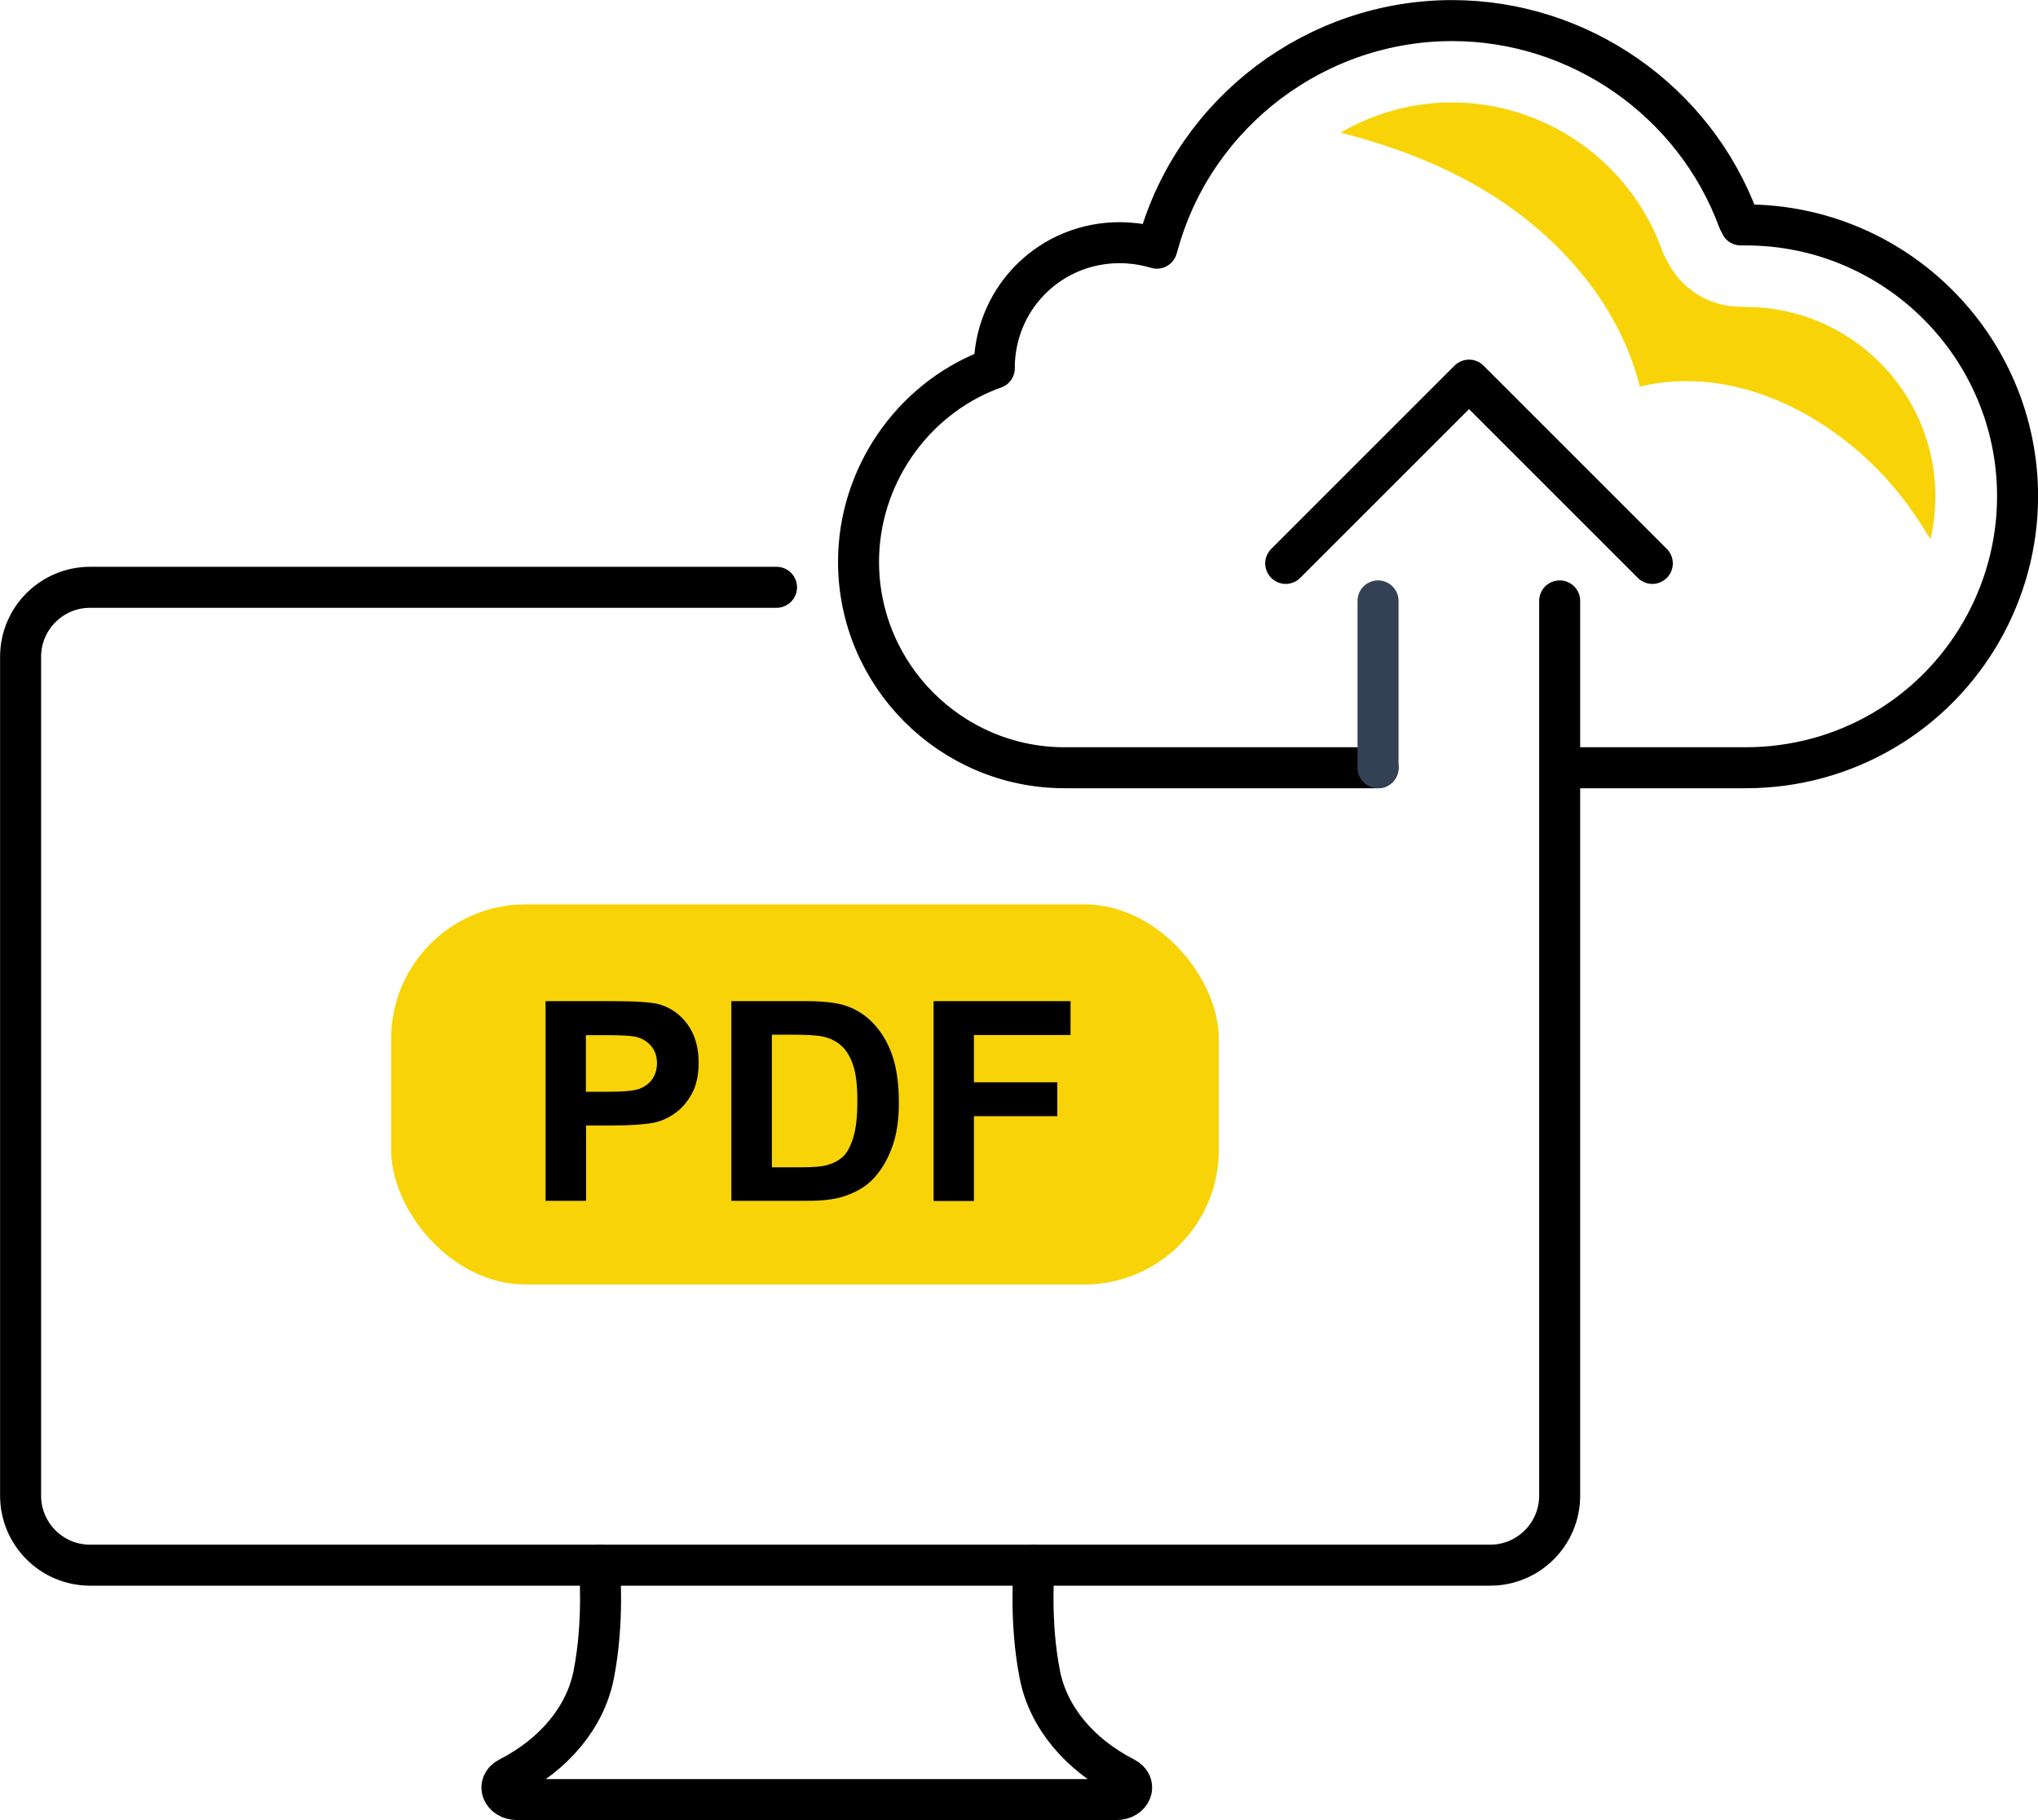 <?xml version="1.0" encoding="UTF-8"?><svg id="Layer_2" xmlns="http://www.w3.org/2000/svg" viewBox="0 0 122.75 109.64"><defs><style>.cls-1{stroke:#000;}.cls-1,.cls-2{fill:none;stroke-linecap:round;stroke-linejoin:round;stroke-width:2.47px;}.cls-2{stroke:#344154;}.cls-3,.cls-4{stroke-width:0px;}.cls-4{fill:#f8d307;}</style></defs><g id="Layer_1-2"><rect class="cls-4" x="23.56" y="54.48" width="49.85" height="22.9" rx="8.1" ry="8.1"/><path class="cls-1" d="m93.96,46.25h11.19c2.94,0,5.81-.78,8.3-2.25,4.98-2.92,8.07-8.32,8.07-14.1,0-9.01-7.34-16.35-16.37-16.35h-.3l-.14-.28c-2.65-7.19-9.58-12.03-17.25-12.03-8.16,0-15.42,5.47-17.66,13.3l-.12.41-.41-.11c-.56-.14-1.18-.22-1.84-.22-4.08,0-7.39,3.19-7.54,7.27v.29s-.28.1-.28.1c-4.73,1.83-7.9,6.48-7.9,11.56,0,6.84,5.57,12.41,12.41,12.41h18.88"/><line class="cls-2" x1="83" y1="46.25" x2="83" y2="36.2"/><polyline class="cls-1" points="77.44 33.94 88.48 22.9 99.52 33.94"/><path class="cls-1" d="m62.29,94.3s-.31,3.35.35,6.63c.51,2.52,2.36,4.76,5.1,6.16h0c.77.39.41,1.32-.51,1.32H31.16c-.92,0-1.28-.93-.51-1.32h0c2.74-1.4,4.59-3.64,5.1-6.16.66-3.29.35-6.63.35-6.63"/><path class="cls-1" d="m93.94,36.2v53.9c0,2.32-1.88,4.19-4.19,4.19H5.43c-2.32,0-4.19-1.88-4.19-4.19v-50.53c0-2.32,1.88-4.19,4.19-4.19h41.34"/><path class="cls-4" d="m105.14,18.48h-.3c-1.89,0-3.61-1.08-4.44-2.78h0l-.14-.28-.11-.22-.08-.23c-1.94-5.26-7.01-8.8-12.62-8.8-2.41,0-4.71.66-6.71,1.82,2.93.75,5.77,1.79,8.38,3.31,4.55,2.65,8.37,6.87,9.65,11.99,5.89-1.43,12.12,1.93,15.83,6.72.61.79,1.15,1.62,1.67,2.47.2-.84.3-1.7.3-2.58,0-6.29-5.13-11.41-11.43-11.41Z"/><path class="cls-3" d="m32.86,72.35v-12.04h3.9c1.48,0,2.44.06,2.89.18.69.18,1.27.57,1.73,1.18.46.61.7,1.39.7,2.34,0,.74-.13,1.36-.4,1.86-.27.5-.61.9-1.02,1.19-.41.29-.83.48-1.26.57-.58.11-1.42.17-2.52.17h-1.58v4.54h-2.43Zm2.43-10v3.42h1.33c.96,0,1.6-.06,1.92-.19.32-.13.58-.32.76-.59.18-.27.27-.58.27-.94,0-.44-.13-.8-.39-1.08-.26-.28-.58-.46-.98-.53-.29-.05-.87-.08-1.75-.08h-1.17Z"/><path class="cls-3" d="m44.06,60.31h4.44c1,0,1.77.08,2.29.23.71.21,1.31.58,1.81,1.11.5.53.89,1.18,1.15,1.95s.39,1.72.39,2.84c0,.99-.12,1.84-.37,2.56-.3.88-.73,1.58-1.29,2.13-.42.41-.99.73-1.71.96-.54.17-1.25.25-2.15.25h-4.57v-12.04Zm2.43,2.04v7.97h1.81c.68,0,1.17-.04,1.47-.12.39-.1.72-.27.98-.5s.47-.62.64-1.16.25-1.27.25-2.21-.08-1.64-.25-2.14c-.16-.5-.39-.89-.69-1.17s-.67-.47-1.12-.57c-.34-.08-1-.12-2-.12h-1.09Z"/><path class="cls-3" d="m56.23,72.35v-12.04h8.25v2.04h-5.82v2.85h5.02v2.04h-5.02v5.11h-2.43Z"/></g></svg>